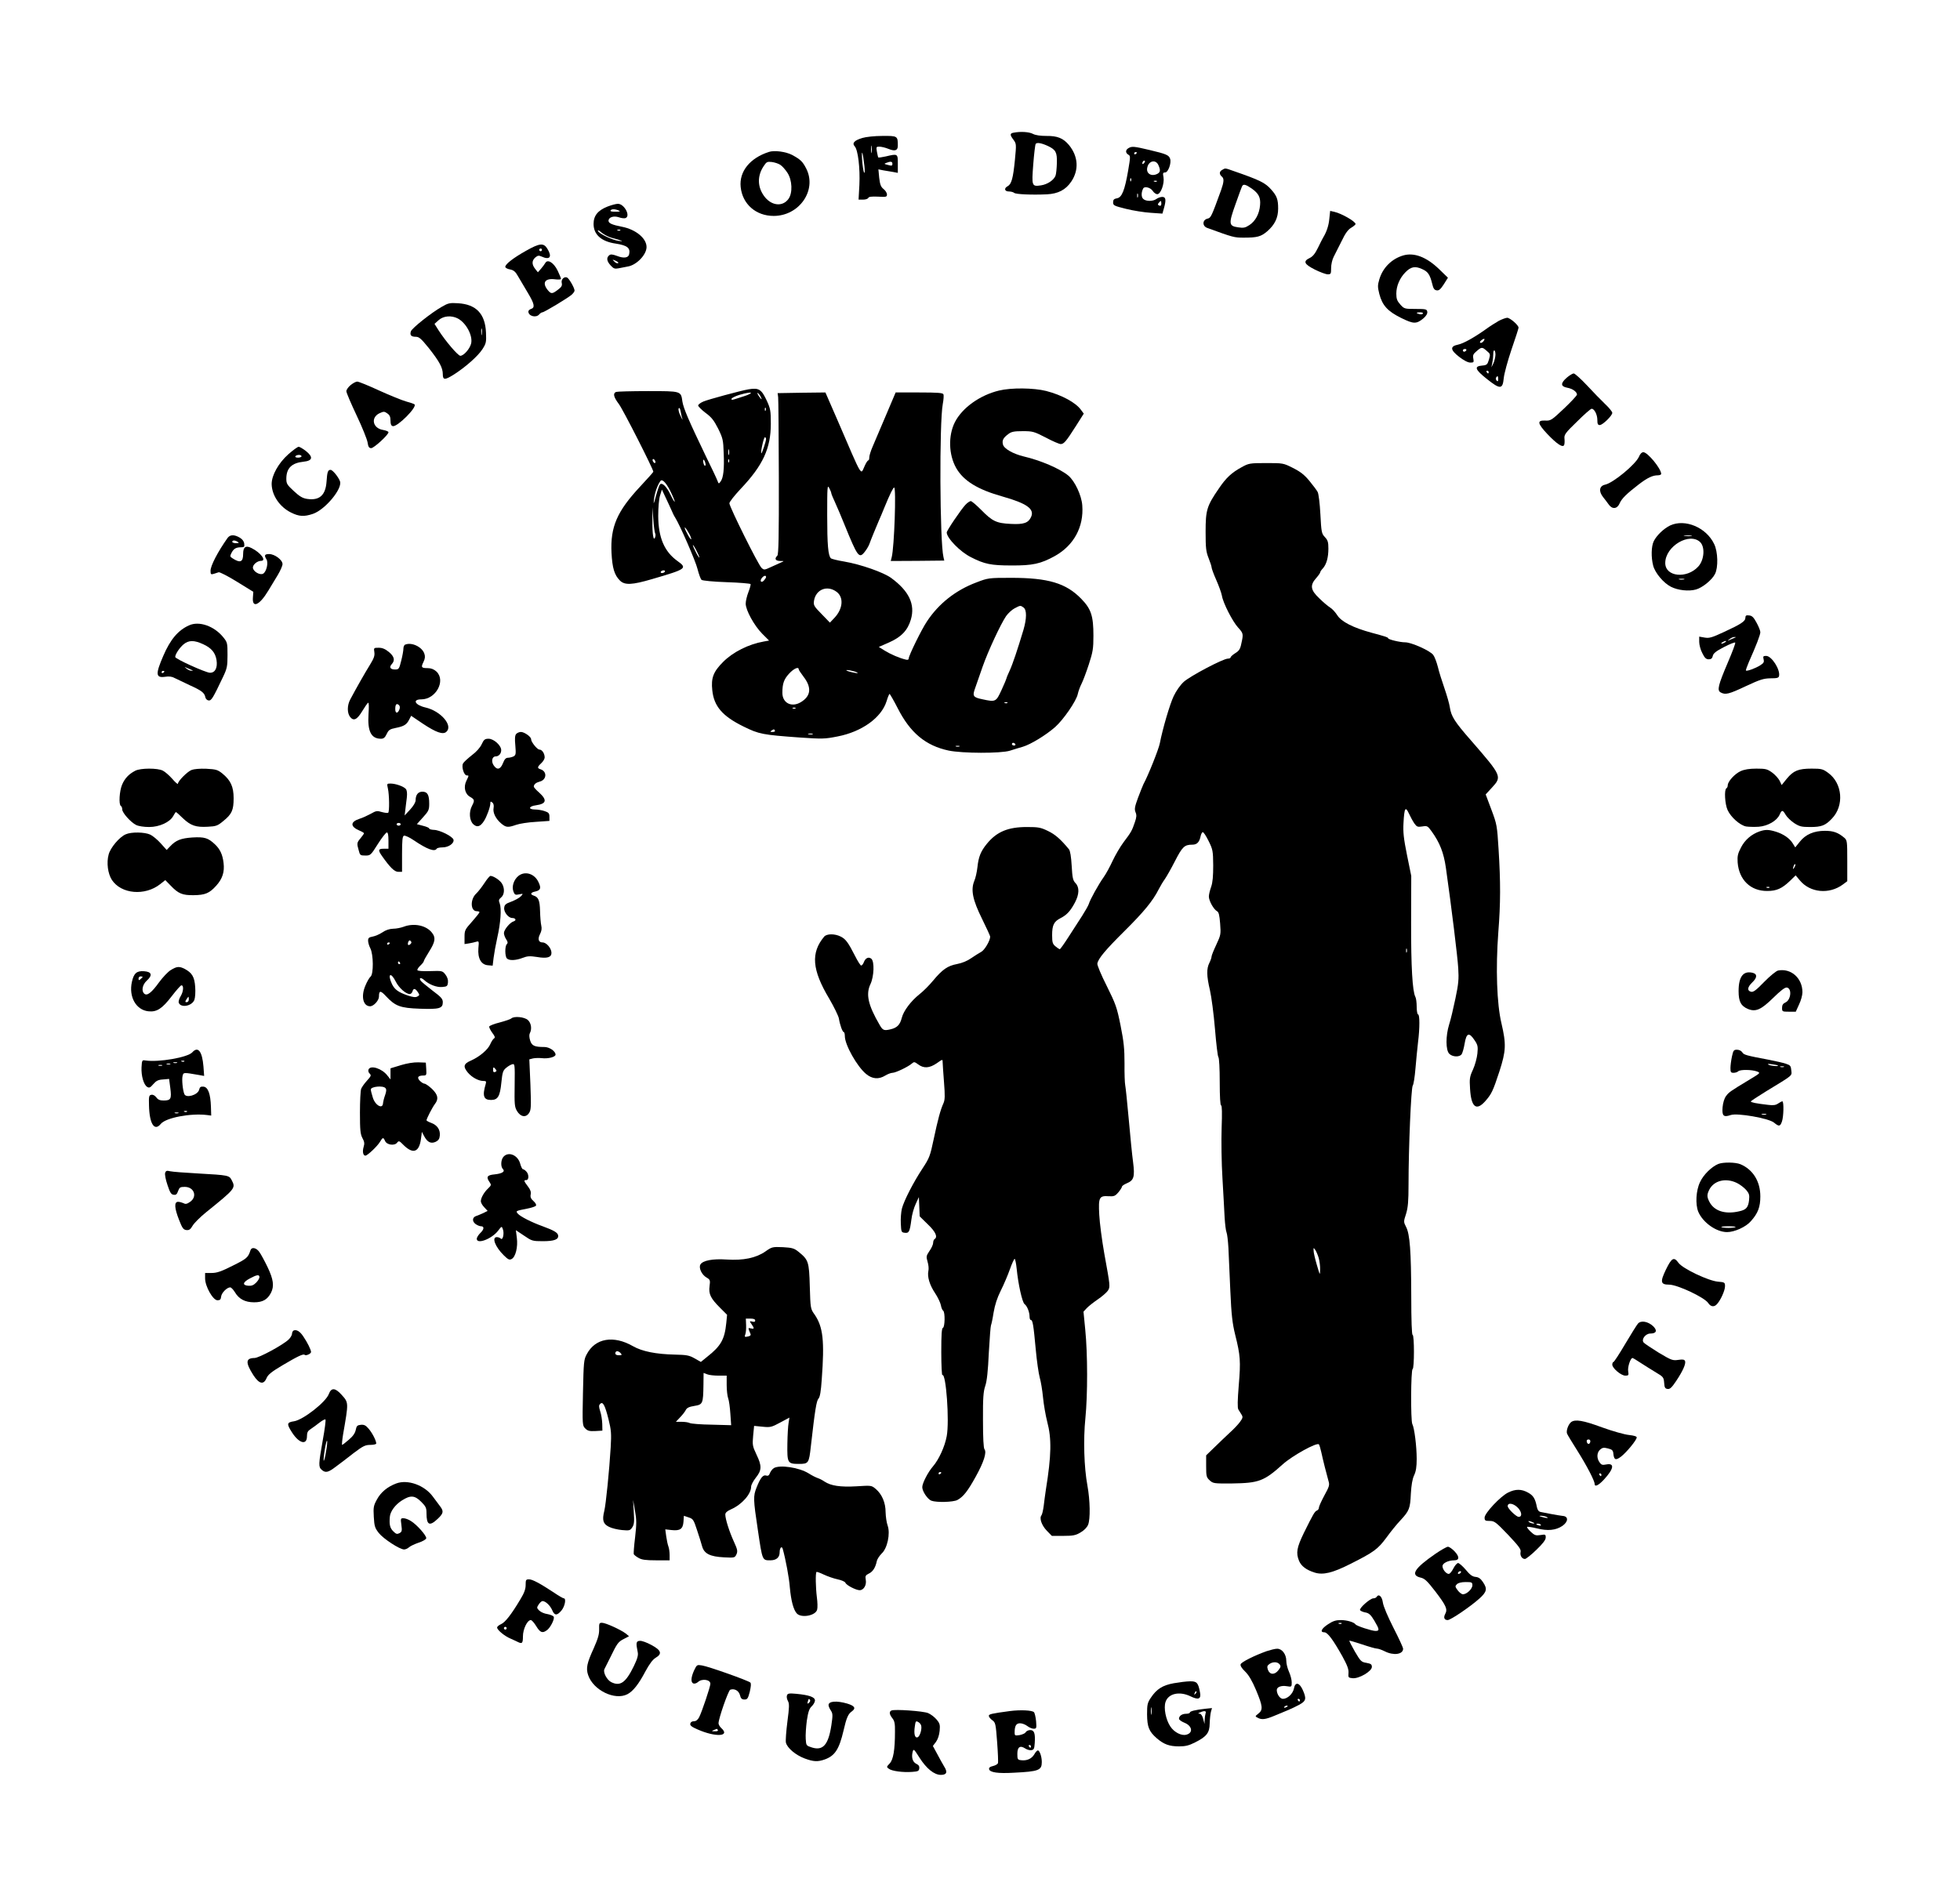 <?xml version="1.0" encoding="UTF-8" standalone="yes"?>
<svg version="1.0" xmlns="http://www.w3.org/2000/svg" width="1443" height="1399" viewBox="0 0 1443 1399" preserveAspectRatio="xMidYMid meet">
  <g transform="translate(0,1399) scale(0.1,-0.1)" fill="#000000" stroke="none">
    <path d="M7463 13013 c-29 -5 -29 -16 -1 -53 21 -29 21 -33 10 -148 -13 -133
-25 -178 -53 -193 -29 -15 -24 -39 9 -39 15 0 33 -5 38 -10 11 -11 130 -16
241 -11 83 4 139 33 180 94 58 86 51 186 -17 269 -42 50 -84 68 -166 67 -44 0
-80 5 -99 15 -28 15 -91 19 -142 9z m254 -99 c56 -27 66 -46 64 -123 -1 -39
-5 -81 -10 -95 -13 -33 -60 -64 -107 -71 -68 -10 -69 -5 -57 154 6 77 14 145
18 151 8 13 43 7 92 -16z"/>
    <path d="M6349 12974 c-60 -18 -78 -38 -56 -62 24 -27 40 -161 34 -284 l-6
-108 34 0 c18 0 35 6 38 13 2 8 23 11 70 9 62 -4 67 -2 67 16 0 11 -11 29 -25
40 -20 16 -26 32 -32 82 l-6 63 34 -7 c19 -3 51 -9 72 -12 l37 -7 0 67 c0 75
0 75 -89 54 -28 -6 -53 -10 -55 -7 -2 2 -6 21 -10 42 -6 35 -5 37 18 37 14 0
44 -7 66 -16 49 -20 70 -13 70 23 0 72 -2 73 -114 72 -57 0 -121 -7 -147 -15z
m68 -106 c-2 -13 -4 -3 -4 22 0 25 2 35 4 23 2 -13 2 -33 0 -45z m-53 -100 c4
-38 3 -57 -3 -48 -4 8 -11 51 -14 95 -6 88 6 54 17 -47z m206 17 c0 -17 -4
-18 -39 -8 -23 6 -23 7 -5 14 30 12 44 10 44 -6z"/>
    <path d="M8308 12899 c-23 -13 -23 -35 -1 -48 16 -9 16 -15 -1 -115 -25 -146
-46 -200 -82 -206 -23 -4 -29 -11 -29 -30 0 -23 7 -26 95 -48 52 -13 134 -26
182 -29 l86 -6 11 39 c18 63 14 84 -12 84 -13 0 -32 -7 -43 -15 -25 -19 -79
-19 -98 1 -15 14 -14 50 1 77 10 17 53 6 69 -18 9 -14 24 -25 34 -25 26 0 54
78 46 125 -6 30 -4 35 12 35 22 0 47 68 37 100 -9 28 -28 36 -150 65 -118 28
-132 29 -157 14z m62 -33 c0 -3 -4 -8 -10 -11 -5 -3 -10 -1 -10 4 0 6 5 11 10
11 6 0 10 -2 10 -4z m52 -78 c-7 -7 -12 -8 -12 -2 0 14 12 26 19 19 2 -3 -1
-11 -7 -17z m106 -13 c17 -37 15 -53 -7 -65 -45 -23 -86 3 -74 48 11 49 62 59
81 17z m-201 -117 c-3 -8 -6 -5 -6 6 -1 11 2 17 5 13 3 -3 4 -12 1 -19z m190
-4 c-3 -3 -12 -4 -19 -1 -8 3 -5 6 6 6 11 1 17 -2 13 -5z m-140 -116 c-3 -7
-5 -2 -5 12 0 14 2 19 5 13 2 -7 2 -19 0 -25z m173 -48 c0 -13 -5 -18 -15 -14
-12 5 -13 10 -4 20 15 19 19 18 19 -6z"/>
    <path d="M5660 12871 c-139 -45 -219 -144 -207 -258 13 -126 112 -213 243
-213 189 0 320 190 240 348 -27 53 -42 67 -104 101 -46 24 -131 36 -172 22z
m85 -95 c14 -9 37 -35 52 -58 36 -54 40 -151 7 -194 -42 -57 -121 -50 -173 15
-55 69 -58 154 -9 227 21 32 26 35 61 31 21 -3 49 -12 62 -21z"/>
    <path d="M8998 12739 c-22 -12 -23 -32 -2 -50 17 -14 15 -39 -6 -99 -72 -198
-75 -204 -100 -210 -38 -9 -40 -54 -3 -68 192 -70 199 -72 269 -72 100 0 127
7 174 47 55 48 80 99 80 167 0 67 -9 93 -51 140 -44 50 -82 69 -278 137 -62
22 -60 22 -83 8z m217 -137 c51 -36 67 -66 62 -122 -5 -64 -34 -118 -78 -147
-32 -21 -44 -23 -84 -17 -69 10 -71 25 -18 173 24 68 46 128 49 132 9 15 27
10 69 -19z"/>
    <path d="M4473 12469 c-71 -28 -103 -67 -103 -128 0 -79 58 -130 164 -145 84
-13 108 -32 98 -78 -5 -27 -40 -32 -88 -13 -36 13 -48 14 -59 5 -22 -18 -18
-44 11 -75 21 -23 30 -26 57 -21 18 4 48 9 67 13 66 10 140 87 140 144 0 64
-79 129 -180 149 -73 14 -100 26 -100 44 0 26 37 39 76 26 19 -7 41 -9 49 -6
40 15 -10 107 -57 105 -13 0 -46 -9 -75 -20z m82 -29 c15 -7 10 -9 -23 -9 -26
-1 -41 3 -37 9 7 12 32 12 60 0z m-52 -201 c79 -21 96 -29 52 -23 -49 7 -147
54 -153 74 -3 8 9 3 27 -13 17 -14 51 -32 74 -38z m64 55 c-3 -3 -12 -4 -19
-1 -8 3 -5 6 6 6 11 1 17 -2 13 -5z m-17 -242 c-7 -3 -19 3 -28 13 -16 15 -15
16 12 4 15 -7 23 -15 16 -17z"/>
    <path d="M9787 12381 c-4 -50 -20 -99 -46 -141 -5 -8 -22 -42 -38 -75 -21 -43
-38 -64 -61 -75 -50 -24 -41 -45 38 -85 38 -19 81 -35 95 -35 23 0 25 3 25 46
0 26 8 62 19 83 10 20 36 72 58 115 27 57 47 85 71 99 17 10 32 23 32 27 0 19
-103 78 -156 90 l-31 7 -6 -56z"/>
    <path d="M3874 12144 c-93 -52 -154 -99 -154 -119 0 -7 16 -16 35 -19 28 -6
40 -16 61 -54 15 -26 47 -80 71 -120 48 -80 53 -107 23 -117 -11 -3 -20 -12
-20 -19 0 -34 57 -49 80 -21 7 8 17 15 23 15 13 0 184 103 215 129 12 11 22
24 22 31 0 20 -41 91 -56 97 -22 8 -45 -16 -38 -42 4 -18 -2 -29 -29 -49 -42
-32 -50 -32 -76 0 -42 54 -17 87 57 77 24 -3 42 -2 42 4 0 5 -11 32 -24 59
-28 59 -74 88 -91 58 -5 -9 -20 -29 -32 -43 l-23 -26 -20 25 c-26 33 -25 61 1
84 18 15 26 16 46 7 61 -28 80 -3 43 57 -27 45 -57 42 -156 -14z m116 6 c0 -5
-4 -10 -10 -10 -5 0 -10 5 -10 10 0 6 5 10 10 10 6 0 10 -4 10 -10z"/>
    <path d="M10331 12109 c-85 -25 -151 -91 -176 -176 -13 -44 -13 -56 0 -108 22
-84 61 -127 160 -176 93 -46 113 -46 165 -3 20 18 30 34 28 48 -3 19 -9 21
-86 21 -82 0 -84 1 -113 33 -23 26 -29 41 -29 80 0 57 26 116 68 158 39 40 71
46 121 23 44 -19 58 -40 75 -108 8 -35 16 -47 33 -49 17 -3 29 8 53 45 l30 48
-66 64 c-93 89 -183 123 -263 100z m145 -428 c-3 -5 -15 -7 -26 -4 -28 7 -25
13 6 13 14 0 23 -4 20 -9z"/>
    <path d="M3253 11731 c-75 -42 -221 -158 -228 -181 -9 -28 2 -40 36 -40 24 0
39 -13 95 -82 79 -100 104 -146 104 -193 0 -45 15 -45 83 -2 86 55 177 136
209 186 27 42 29 52 26 122 -6 138 -72 208 -206 216 -60 4 -73 1 -119 -26z
m117 -86 c61 -32 111 -124 99 -183 -8 -38 -54 -92 -80 -92 -17 0 -110 109
-161 189 l-29 46 31 28 c35 31 93 36 140 12z m177 -117 c-2 -13 -4 -5 -4 17
-1 22 1 32 4 23 2 -10 2 -28 0 -40z"/>
    <path d="M11034 11627 c-22 -13 -63 -38 -90 -58 -88 -63 -170 -109 -210 -117
-60 -12 -57 -39 9 -90 34 -26 64 -42 82 -42 25 0 27 2 22 29 -5 25 -1 34 24
55 37 32 41 32 75 2 27 -22 27 -25 16 -64 -11 -37 -16 -41 -50 -44 -61 -5 -53
-29 34 -98 99 -79 117 -78 125 5 3 33 29 128 57 211 29 83 52 156 52 161 0 19
-63 73 -84 73 -12 -1 -39 -11 -62 -23z m-114 -152 c-7 -8 -17 -12 -22 -9 -5 3
-1 12 9 19 22 17 30 11 13 -10z m-125 -65 c-3 -5 -10 -10 -16 -10 -5 0 -9 5
-9 10 0 6 7 10 16 10 8 0 12 -4 9 -10z m215 -32 c-1 -18 -7 -46 -15 -63 l-15
-30 7 35 c4 19 7 47 7 63 -1 15 3 27 7 27 5 0 9 -15 9 -32z m-50 -128 c0 -5
-2 -10 -4 -10 -3 0 -8 5 -11 10 -3 6 -1 10 4 10 6 0 11 -4 11 -10z m70 -52 c0
-16 -3 -19 -11 -11 -6 6 -8 16 -5 22 11 17 16 13 16 -11z"/>
    <path d="M11535 11209 c-47 -41 -46 -65 3 -74 39 -7 72 -30 72 -51 0 -6 -43
-53 -95 -102 -91 -86 -98 -91 -138 -89 -62 3 -59 -20 14 -98 71 -75 116 -105
125 -81 3 8 4 29 2 46 -3 29 6 42 93 126 52 52 100 94 107 94 20 0 42 -43 42
-82 0 -30 4 -38 18 -38 21 0 92 69 92 90 0 8 -24 38 -53 65 -29 28 -89 89
-134 138 -45 48 -89 87 -97 87 -8 0 -31 -14 -51 -31z"/>
    <path d="M2581 11154 c-17 -14 -31 -34 -31 -45 0 -11 34 -90 75 -177 41 -86
77 -176 81 -199 5 -34 11 -43 27 -43 20 0 127 98 127 117 0 6 -18 13 -40 17
-76 12 -93 91 -26 123 31 14 36 14 57 -1 18 -12 24 -26 24 -54 0 -27 5 -37 17
-40 34 -7 180 140 160 160 -4 4 -33 14 -63 22 -29 8 -118 44 -197 80 -78 36
-151 66 -162 66 -10 0 -32 -12 -49 -26z"/>
    <path d="M5510 11123 c-57 -10 -298 -75 -332 -90 -21 -9 -38 -22 -38 -29 0 -7
24 -31 54 -54 44 -32 62 -55 93 -116 35 -71 38 -85 41 -181 5 -116 -2 -182
-23 -209 -13 -18 -14 -18 -23 6 -5 14 -43 95 -85 180 -129 268 -165 354 -173
403 -11 78 -6 77 -254 77 -120 0 -225 -3 -234 -6 -25 -10 -19 -37 20 -89 29
-37 254 -480 254 -499 0 -3 -44 -52 -98 -110 -169 -181 -219 -296 -210 -486 6
-113 21 -164 62 -205 35 -35 89 -33 238 11 253 74 261 79 184 134 -95 69 -139
171 -140 330 0 62 5 123 13 150 l14 45 28 -60 c16 -33 35 -75 44 -95 8 -19 19
-42 25 -50 36 -57 151 -321 165 -379 10 -39 23 -75 30 -81 7 -6 89 -14 184
-17 95 -3 174 -10 177 -14 2 -4 -5 -31 -16 -59 -11 -28 -20 -66 -20 -85 0 -48
62 -161 121 -221 l51 -51 -39 -7 c-112 -20 -226 -77 -299 -150 -72 -72 -90
-118 -80 -209 12 -118 75 -191 230 -267 114 -56 138 -61 416 -81 164 -11 181
-11 277 8 179 35 322 138 360 259 9 30 19 54 22 54 3 0 31 -48 61 -107 92
-180 205 -274 374 -310 101 -21 383 -22 451 -1 28 9 70 22 95 29 58 17 171 86
238 145 61 54 157 193 167 244 4 19 16 52 27 74 11 21 35 85 54 143 30 93 34
116 34 212 0 146 -17 197 -90 272 -112 115 -243 154 -515 154 -168 0 -171 -1
-257 -34 -152 -57 -277 -156 -363 -286 -39 -57 -135 -253 -135 -274 0 -9 -8
-12 -22 -8 -46 11 -109 38 -153 65 l-45 28 75 33 c91 40 138 90 161 169 33
112 -14 210 -145 306 -56 41 -223 100 -346 121 -49 8 -93 19 -98 24 -20 20
-27 99 -27 316 0 210 1 228 15 201 8 -15 15 -32 15 -37 0 -5 13 -37 29 -71 16
-35 47 -108 69 -163 96 -236 107 -251 148 -199 13 16 29 42 35 59 12 34 44
111 69 170 10 22 28 65 40 95 42 102 65 149 73 150 16 0 1 -440 -18 -513 l-7
-28 197 1 197 2 -6 26 c-27 112 -31 989 -5 1127 6 31 8 63 5 71 -4 11 -39 14
-179 14 l-173 0 -73 -172 c-41 -95 -84 -198 -97 -228 -13 -30 -24 -65 -24 -77
0 -13 -3 -23 -7 -23 -5 0 -17 -18 -27 -41 -32 -67 -10 -104 -201 339 l-88 202
-176 -2 -176 -3 4 -30 c2 -16 4 -283 5 -592 1 -437 -2 -565 -11 -575 -23 -22
-15 -38 20 -39 32 0 32 0 7 -11 -14 -6 -47 -22 -75 -34 -47 -22 -50 -22 -68
-6 -24 21 -237 450 -237 476 0 10 37 57 82 105 165 174 223 299 223 481 0 95
-3 111 -29 168 -40 86 -59 98 -136 85z m16 -30 c-4 -4 -26 -14 -49 -21 -23 -7
-54 -17 -69 -22 -19 -6 -25 -5 -22 4 2 6 28 19 57 28 57 17 95 22 83 11z m74
-24 c15 -28 5 -23 -15 7 -9 15 -12 23 -6 20 6 -4 16 -16 21 -27z m-576 -164
c3 -11 -3 -1 -14 23 -12 23 -18 48 -13 55 5 7 10 -1 14 -23 3 -19 9 -44 13
-55z m613 63 c-3 -8 -6 -5 -6 6 -1 11 2 17 5 13 3 -3 4 -12 1 -19z m3 -211 c0
-16 -31 -109 -35 -105 -7 7 18 118 26 118 5 0 9 -6 9 -13z m-273 -114 c-3 -10
-5 -2 -5 17 0 19 2 27 5 18 2 -10 2 -26 0 -35z m-543 -48 c3 -8 1 -15 -3 -15
-5 0 -11 7 -15 15 -3 8 -1 15 3 15 5 0 11 -7 15 -15z m369 -15 c3 -11 2 -20
-3 -20 -4 0 -10 11 -12 25 -6 29 7 25 15 -5z m174 8 c-3 -8 -6 -5 -6 6 -1 11
2 17 5 13 3 -3 4 -12 1 -19z m-421 -237 c34 -73 25 -75 -10 -3 -28 59 -61 91
-77 75 -5 -5 -18 -42 -29 -83 -18 -67 -20 -69 -15 -25 6 49 27 106 48 134 15
17 49 -23 83 -98z m-123 -288 c4 -6 4 -19 0 -30 -12 -32 -21 22 -20 127 l0 95
7 -91 c3 -49 10 -95 13 -101z m266 -43 c0 -16 -48 68 -48 85 0 6 11 -8 24 -30
14 -22 25 -47 24 -55z m60 -135 c0 -5 -11 10 -24 35 -13 25 -24 50 -24 55 0 6
11 -10 24 -35 13 -25 24 -49 24 -55z m-254 -105 c-3 -5 -13 -10 -21 -10 -8 0
-12 5 -9 10 3 6 13 10 21 10 8 0 12 -4 9 -10z m745 -39 c0 -5 -8 -17 -17 -27
-20 -20 -32 -1 -13 21 14 17 30 20 30 6z m519 -109 c54 -40 47 -124 -14 -190
l-35 -37 -61 63 c-57 58 -61 65 -56 99 14 83 97 116 166 65z m1377 -116 c24
-18 23 -81 -1 -164 -43 -143 -79 -251 -101 -299 -13 -28 -24 -54 -24 -58 0 -3
-16 -42 -36 -85 -41 -89 -43 -91 -143 -69 -68 14 -73 24 -51 84 10 28 34 97
54 155 41 117 133 314 173 373 15 21 43 47 62 57 44 23 43 23 67 6z m-1656
-454 c0 -5 16 -29 35 -54 62 -80 56 -143 -18 -188 -68 -42 -137 -8 -137 68 0
68 11 100 50 142 33 36 70 53 70 32z m430 -24 c10 -6 3 -7 -20 -2 -54 10 -83
25 -35 18 22 -4 47 -11 55 -16z m1107 -224 c-3 -3 -12 -4 -19 -1 -8 3 -5 6 6
6 11 1 17 -2 13 -5z m-1560 -40 c-3 -3 -12 -4 -19 -1 -8 3 -5 6 6 6 11 1 17
-2 13 -5z m-152 -164 c3 -6 -4 -10 -17 -10 -18 0 -20 2 -8 10 19 12 18 12 25
0z m278 -27 c-7 -2 -21 -2 -30 0 -10 3 -4 5 12 5 17 0 24 -2 18 -5z m1492 -73
c3 -5 -1 -10 -9 -10 -9 0 -16 5 -16 10 0 6 4 10 9 10 6 0 13 -4 16 -10z m-412
-17 c-7 -2 -19 -2 -25 0 -7 3 -2 5 12 5 14 0 19 -2 13 -5z"/>
    <path d="M7355 11114 c-141 -34 -271 -127 -325 -233 -50 -99 -46 -240 10 -338
54 -94 158 -158 340 -209 180 -51 238 -92 211 -151 -20 -44 -54 -56 -149 -51
-106 5 -136 19 -219 104 -35 35 -69 64 -76 64 -7 0 -25 -12 -39 -27 -33 -35
-138 -190 -138 -204 0 -41 100 -144 180 -183 98 -50 147 -60 295 -60 158 -1
217 12 322 70 139 78 213 214 201 372 -5 74 -55 180 -103 220 -62 51 -204 112
-329 141 -78 19 -145 57 -152 88 -8 30 2 49 40 77 22 17 42 21 106 21 74 0 83
-3 169 -47 50 -27 100 -48 110 -48 24 0 41 21 111 131 l59 93 -20 27 c-38 54
-141 110 -257 140 -91 23 -257 25 -347 3z"/>
    <path d="M2123 10645 c-73 -65 -123 -155 -123 -219 1 -83 59 -169 142 -210 60
-30 96 -32 162 -10 90 31 219 186 199 240 -11 31 -54 84 -69 84 -20 0 -25 -14
-30 -87 -7 -100 -52 -140 -142 -127 -34 5 -56 18 -99 58 -51 47 -55 55 -55 93
1 76 40 114 126 123 68 7 74 34 18 79 -22 17 -46 31 -53 31 -8 0 -42 -25 -76
-55z m97 -15 c0 -5 -12 -10 -26 -10 -14 0 -23 4 -19 10 3 6 15 10 26 10 10 0
19 -4 19 -10z"/>
    <path d="M12067 10628 c-24 -57 -191 -195 -250 -207 -42 -9 -49 -48 -15 -91
13 -16 31 -40 41 -54 26 -38 63 -35 81 7 15 35 50 70 141 140 64 49 102 67
141 67 13 0 24 5 24 10 0 39 -100 160 -131 160 -12 0 -24 -12 -32 -32z"/>
    <path d="M9142 10550 c-74 -40 -116 -79 -169 -158 -88 -128 -97 -158 -97 -317
0 -121 3 -147 22 -195 12 -30 22 -61 22 -68 0 -8 15 -49 34 -92 19 -43 38 -95
42 -117 9 -54 78 -189 119 -234 39 -43 40 -47 24 -118 -8 -41 -17 -54 -45 -71
-19 -12 -34 -26 -34 -31 0 -5 -9 -9 -20 -9 -35 0 -279 -129 -325 -171 -26 -24
-56 -67 -74 -105 -29 -61 -82 -243 -102 -347 -8 -43 -88 -243 -120 -300 -5
-10 -23 -55 -40 -100 -25 -68 -28 -85 -19 -108 9 -21 8 -37 -5 -74 -21 -62
-27 -73 -83 -147 -26 -35 -62 -97 -81 -138 -19 -41 -48 -95 -66 -120 -37 -52
-100 -165 -109 -197 -4 -12 -26 -51 -49 -87 -23 -36 -68 -106 -100 -155 -32
-50 -61 -91 -65 -91 -4 1 -18 10 -31 21 -21 17 -25 29 -25 82 0 75 13 101 62
126 47 24 73 53 106 115 32 61 34 112 4 143 -19 20 -23 39 -28 127 -4 69 -11
110 -20 122 -61 74 -102 110 -155 135 -53 26 -71 29 -155 29 -139 0 -222 -35
-294 -123 -45 -55 -62 -96 -70 -174 -4 -35 -14 -80 -23 -100 -27 -66 -12 -140
57 -279 33 -67 60 -126 60 -131 0 -30 -42 -101 -67 -113 -15 -8 -48 -29 -73
-46 -28 -20 -67 -36 -104 -43 -69 -13 -107 -39 -177 -123 -27 -33 -72 -78 -99
-99 -64 -51 -118 -123 -131 -175 -13 -51 -35 -73 -84 -84 -47 -11 -56 -7 -79
33 -85 146 -103 226 -67 301 26 56 30 166 6 186 -20 16 -43 6 -55 -25 -5 -14
-14 -25 -20 -25 -5 0 -26 33 -46 73 -49 96 -68 123 -106 141 -42 21 -101 21
-120 -1 -100 -119 -90 -245 37 -457 35 -60 67 -126 71 -145 8 -50 27 -101 36
-101 4 0 8 -13 8 -30 0 -64 90 -224 157 -279 45 -37 92 -41 141 -11 18 11 42
20 53 20 22 0 115 44 142 68 16 14 20 14 47 -6 41 -31 83 -28 136 8 44 31 44
31 44 8 0 -13 5 -79 10 -147 8 -100 7 -130 -4 -155 -22 -48 -41 -119 -72 -265
-26 -124 -32 -139 -82 -215 -68 -103 -137 -238 -152 -296 -6 -25 -10 -74 -8
-110 3 -62 4 -65 29 -68 31 -4 37 7 49 98 4 36 19 88 32 115 l23 50 3 -71 3
-71 59 -58 c58 -55 76 -94 50 -110 -5 -3 -10 -16 -10 -28 0 -11 -12 -38 -27
-59 -24 -36 -25 -41 -14 -79 7 -22 10 -53 6 -68 -9 -43 9 -103 49 -163 20 -30
39 -70 43 -89 3 -19 11 -37 17 -41 15 -10 13 -121 -2 -126 -9 -3 -12 -50 -12
-178 0 -97 4 -173 8 -170 27 17 53 -339 32 -450 -14 -77 -58 -172 -101 -222
-36 -41 -79 -124 -79 -153 0 -31 39 -89 67 -100 38 -14 160 -11 191 5 43 23
76 64 135 171 60 108 83 180 65 203 -7 8 -11 83 -11 215 -1 165 3 211 17 252
12 35 20 109 26 244 6 106 13 197 16 202 3 6 12 47 19 93 10 58 26 108 53 162
22 44 52 114 67 157 15 42 31 77 35 77 4 0 11 -33 15 -72 11 -114 41 -248 58
-261 19 -14 37 -59 37 -93 0 -13 4 -24 9 -24 14 0 20 -37 36 -212 8 -90 22
-185 30 -213 8 -27 19 -93 24 -145 5 -52 19 -133 31 -180 33 -123 31 -246 -10
-500 -5 -36 -13 -90 -16 -120 -4 -30 -11 -61 -16 -68 -18 -21 1 -75 39 -114
l37 -38 85 0 c71 0 91 4 126 25 26 15 48 37 56 57 17 42 15 178 -5 288 -25
135 -31 340 -15 497 17 170 17 473 -1 651 l-13 133 24 26 c13 14 50 43 82 65
31 21 64 50 73 63 19 29 18 33 -26 275 -17 96 -34 225 -37 285 -7 129 0 141
71 136 38 -2 47 2 70 29 14 17 26 36 26 41 0 6 16 17 35 25 53 22 61 47 47
157 -7 50 -21 193 -32 317 -11 124 -23 236 -26 250 -3 14 -6 85 -5 158 0 110
-5 159 -29 280 -27 135 -36 159 -102 292 -40 79 -71 153 -69 164 6 37 59 100
201 241 141 140 207 220 250 305 13 25 33 59 45 75 12 17 46 76 75 133 55 107
70 122 129 122 33 0 51 18 60 61 3 16 11 31 16 31 6 1 25 -28 43 -65 31 -62
33 -73 34 -179 0 -81 -4 -126 -15 -158 -9 -25 -17 -57 -17 -72 0 -31 35 -94
60 -108 13 -7 18 -28 23 -91 6 -79 5 -84 -28 -155 -19 -40 -35 -80 -35 -87 0
-8 -7 -29 -16 -47 -22 -43 -21 -96 4 -202 11 -48 28 -176 37 -285 9 -109 20
-202 25 -207 6 -6 10 -87 10 -183 0 -110 4 -173 10 -173 7 0 8 -57 4 -167 -3
-93 -1 -258 6 -368 6 -110 14 -240 16 -290 3 -49 9 -99 14 -110 5 -11 11 -63
14 -115 2 -52 9 -194 14 -315 8 -180 15 -239 36 -325 38 -151 41 -194 26 -372
-9 -110 -10 -165 -3 -177 5 -9 16 -26 23 -37 12 -19 10 -26 -11 -55 -13 -18
-46 -53 -74 -78 -27 -25 -77 -73 -112 -107 l-63 -61 0 -80 c0 -73 2 -82 26
-104 25 -23 31 -24 164 -23 198 3 235 16 374 141 71 64 251 163 266 147 4 -5
12 -31 18 -59 12 -56 39 -163 53 -212 9 -28 5 -41 -31 -106 -22 -41 -40 -81
-40 -89 0 -9 -6 -18 -14 -21 -17 -7 -27 -25 -96 -164 -53 -109 -60 -149 -36
-207 16 -39 54 -67 114 -86 63 -20 133 -3 267 65 169 85 199 107 262 192 31
43 78 101 104 128 65 70 71 87 76 195 4 65 11 108 24 136 14 29 19 63 19 121
0 93 -17 228 -32 256 -13 24 -11 401 2 405 13 5 13 252 0 252 -6 0 -10 103
-10 288 -1 329 -10 453 -38 507 -19 37 -19 39 0 97 14 47 18 92 18 216 0 271
19 714 31 728 6 7 15 64 20 126 5 62 14 149 19 194 13 103 13 204 0 204 -5 0
-10 25 -10 56 0 30 -4 64 -10 74 -21 40 -32 221 -31 547 l1 343 -31 152 c-25
124 -30 170 -26 239 6 110 14 124 40 68 11 -24 29 -57 40 -73 18 -25 24 -27
58 -22 37 6 40 4 69 -36 60 -83 89 -157 105 -268 42 -296 86 -655 91 -740 5
-80 2 -115 -21 -224 -15 -72 -35 -157 -46 -190 -26 -84 -26 -189 1 -216 23
-23 72 -26 90 -5 6 7 17 43 23 80 13 79 33 86 73 25 24 -35 26 -47 21 -98 -3
-31 -17 -84 -32 -117 -25 -54 -27 -68 -22 -143 8 -134 45 -165 110 -93 47 53
58 74 106 221 49 152 51 200 15 355 -34 142 -43 404 -23 670 17 215 17 369 2
610 -11 175 -12 184 -53 293 l-42 112 46 50 c75 81 73 86 -152 345 -123 140
-148 180 -158 247 -3 23 -21 86 -39 138 -18 52 -41 124 -49 159 -9 35 -24 75
-34 88 -22 31 -161 93 -207 93 -39 0 -125 21 -125 30 0 7 -27 15 -120 40 -137
37 -224 81 -255 130 -14 22 -37 47 -52 56 -16 10 -52 40 -80 68 -65 61 -70 96
-23 149 17 19 30 38 30 43 0 4 8 17 19 28 27 30 41 81 41 146 0 47 -4 62 -26
85 -24 26 -26 36 -33 169 -4 77 -13 151 -20 163 -6 12 -34 49 -61 82 -37 45
-67 68 -121 95 -71 36 -73 36 -198 36 -120 0 -128 -2 -179 -30z m1215 -3572
c-3 -7 -5 -2 -5 12 0 14 2 19 5 13 2 -7 2 -19 0 -25z m-648 -2253 c6 -22 11
-60 10 -85 -1 -44 -1 -43 -24 35 -13 44 -24 91 -24 105 -1 24 -1 24 13 5 7
-11 19 -38 25 -60z m-2779 -1579 c0 -3 -4 -8 -10 -11 -5 -3 -10 -1 -10 4 0 6
5 11 10 11 6 0 10 -2 10 -4z"/>
    <path d="M12297 10121 c-48 -23 -101 -74 -122 -117 -18 -38 -20 -117 -4 -179
14 -54 76 -128 131 -156 51 -26 131 -35 184 -20 47 13 118 70 140 114 25 47
22 165 -6 221 -58 122 -214 187 -323 137z m156 -78 c-13 -2 -35 -2 -50 0 -16
2 -5 4 22 4 28 0 40 -2 28 -4z m65 -46 c36 -37 29 -131 -15 -179 -84 -92 -243
-76 -243 26 0 124 180 230 258 153z m-120 -274 c-10 -2 -26 -2 -35 0 -10 3 -2
5 17 5 19 0 27 -2 18 -5z"/>
    <path d="M1675 10028 c-72 -102 -125 -204 -125 -241 0 -26 3 -29 23 -23 12 4
29 9 37 12 8 2 69 -29 135 -70 l120 -74 -3 -41 c-7 -83 48 -59 113 49 18 30
49 82 69 114 20 33 36 70 36 82 0 31 -58 74 -98 74 -34 0 -39 -9 -20 -39 15
-25 0 -90 -24 -105 -23 -14 -72 14 -76 42 -3 22 31 52 60 52 42 0 -2 60 -70
94 -43 22 -62 8 -62 -43 0 -60 -21 -69 -77 -33 -21 13 -21 16 -8 42 16 30 33
40 71 40 22 0 25 4 22 27 -2 17 -14 33 -33 44 -41 24 -71 23 -90 -3z m75 -28
c12 -8 9 -10 -12 -10 -16 0 -28 5 -28 10 0 13 20 13 40 0z"/>
    <path d="M12850 9441 c0 -26 -32 -47 -158 -105 -88 -41 -108 -47 -142 -41
l-40 7 0 -39 c0 -21 10 -59 23 -83 17 -35 28 -45 47 -45 18 0 26 7 30 25 4 19
24 35 82 65 42 22 80 37 83 33 4 -3 -21 -69 -54 -146 -72 -169 -81 -206 -53
-221 35 -19 60 -13 185 46 105 49 130 57 182 58 50 0 60 3 63 18 9 47 -55 147
-95 147 -22 0 -24 -3 -19 -25 5 -21 1 -28 -26 -45 -37 -23 -97 -44 -104 -38
-2 3 8 31 22 64 53 119 84 199 84 219 0 11 -13 43 -28 70 -21 39 -33 51 -54
53 -22 3 -28 -1 -28 -17z m-80 -148 c-8 -3 -24 -10 -35 -15 -20 -9 -20 -9 -1
6 11 9 27 16 35 15 14 0 14 -1 1 -6z m-70 -33 c-8 -5 -19 -10 -25 -10 -5 0 -3
5 5 10 8 5 20 10 25 10 6 0 3 -5 -5 -10z"/>
    <path d="M1392 9385 c-81 -36 -138 -104 -190 -225 -58 -134 -56 -163 12 -154
30 5 53 2 72 -9 16 -8 66 -32 111 -53 87 -39 109 -56 115 -89 2 -11 12 -21 23
-23 21 -3 32 15 107 173 30 63 33 79 33 162 0 87 -1 93 -31 130 -67 83 -178
122 -252 88z m104 -139 c61 -28 89 -62 98 -116 9 -58 -10 -95 -49 -94 -34 2
-255 102 -255 116 0 20 31 67 60 92 39 33 79 33 146 2z m-86 -189 c13 -5 13
-6 -1 -6 -8 -1 -24 6 -35 15 -19 15 -19 15 1 6 11 -5 27 -12 35 -15z m-200
-11 c0 -3 -4 -8 -10 -11 -5 -3 -10 -1 -10 4 0 6 5 11 10 11 6 0 10 -2 10 -4z"/>
    <path d="M2983 9243 c-7 -2 -13 -16 -13 -29 0 -14 -7 -54 -16 -89 -15 -61 -18
-65 -45 -65 -35 0 -46 16 -25 39 26 28 19 57 -21 90 -27 22 -48 31 -75 31 -36
0 -37 -1 -32 -32 4 -26 -3 -46 -32 -93 -35 -56 -102 -174 -145 -255 -24 -44
-24 -101 -1 -130 26 -32 51 -20 90 45 18 30 37 57 42 60 6 4 7 -27 3 -84 -8
-126 19 -181 92 -181 19 0 29 8 42 35 14 30 23 36 68 45 60 12 79 24 98 62
l14 27 89 -60 c94 -62 144 -80 169 -59 54 45 -39 154 -152 180 -78 18 -100 60
-31 60 107 0 182 138 111 205 -19 17 -39 25 -64 25 -47 0 -51 6 -31 46 12 25
13 41 6 61 -17 50 -94 86 -141 66z m-42 -476 c-12 -33 -31 -33 -31 1 0 35 9
45 26 31 8 -7 10 -18 5 -32z"/>
    <path d="M3800 8585 c-9 -11 -11 -35 -6 -85 5 -62 4 -70 -13 -80 -11 -5 -29
-10 -41 -10 -16 0 -26 -11 -37 -40 -19 -47 -44 -53 -69 -15 -19 28 -11 65 15
65 23 0 41 20 41 46 0 35 -55 84 -93 84 -27 0 -35 -6 -51 -41 -11 -24 -39 -56
-73 -81 -29 -23 -59 -50 -64 -60 -13 -24 7 -88 27 -88 17 0 17 0 -2 -39 -23
-46 -11 -98 27 -119 33 -19 35 -26 14 -66 -24 -45 -19 -108 9 -135 28 -26 52
-19 79 23 20 30 47 104 47 130 0 15 3 16 15 6 9 -7 12 -22 9 -39 -7 -35 15
-80 56 -115 36 -30 49 -31 110 -10 25 9 90 19 145 22 l100 7 0 30 c0 25 -5 32
-35 42 -19 7 -52 12 -73 12 -51 1 -44 24 9 31 77 11 84 38 24 93 -22 19 -40
39 -40 44 0 17 16 30 42 37 53 12 58 75 8 91 -26 8 -25 17 5 45 14 13 25 32
25 42 0 29 -19 58 -38 58 -17 0 -62 56 -62 77 0 18 -50 53 -75 53 -12 0 -28
-7 -35 -15z"/>
    <path d="M995 8314 c-46 -24 -76 -55 -96 -102 -20 -47 -26 -147 -9 -157 6 -3
10 -15 10 -26 0 -24 62 -94 102 -114 18 -9 58 -15 96 -15 76 0 154 36 178 82
8 15 17 28 19 28 3 0 26 -20 51 -45 58 -55 96 -68 184 -63 61 3 72 7 114 42
63 51 76 80 76 168 0 85 -22 132 -83 182 -35 28 -47 31 -118 35 -48 2 -91 -2
-109 -9 -32 -13 -100 -82 -100 -101 0 -7 -19 9 -41 35 -23 26 -54 53 -70 61
-38 20 -165 20 -204 -1z"/>
    <path d="M12814 8311 c-43 -20 -94 -76 -94 -104 0 -9 -4 -19 -10 -22 -17 -10
-11 -117 9 -160 24 -53 91 -112 136 -121 20 -3 61 -4 93 -2 67 5 134 44 154
89 16 37 23 36 45 -2 10 -17 38 -44 62 -60 39 -25 53 -29 118 -29 83 0 112 11
160 62 92 95 78 261 -28 337 -38 28 -49 31 -121 31 -98 0 -134 -15 -183 -74
l-38 -47 -15 32 c-9 17 -34 45 -55 60 -36 26 -48 29 -116 29 -52 0 -89 -6
-117 -19z"/>
    <path d="M2856 8183 c10 -46 12 -169 2 -178 -3 -3 -24 -1 -46 5 -36 11 -43 10
-83 -13 -24 -13 -61 -30 -81 -36 -71 -23 -71 -58 0 -88 17 -7 32 -16 32 -19 0
-3 -11 -19 -25 -36 -28 -33 -29 -38 -14 -90 9 -36 12 -38 49 -38 37 0 40 2 92
85 29 46 59 84 66 85 8 0 12 -18 12 -60 l0 -60 -35 0 c-41 0 -43 -10 -13 -53
59 -84 92 -117 120 -117 l28 0 0 130 c0 104 3 132 14 136 8 3 41 -12 73 -34
99 -67 153 -86 168 -62 3 6 23 10 43 10 44 0 86 29 81 56 -5 24 -102 73 -146
73 -18 1 -33 5 -33 10 0 5 -21 14 -46 20 l-45 12 45 50 c42 46 46 56 46 101 0
65 -13 88 -50 88 -32 0 -50 -23 -50 -63 0 -15 -16 -42 -40 -68 l-41 -44 5 40
c3 22 7 63 11 90 4 34 1 55 -7 65 -16 19 -76 40 -113 40 -27 0 -27 -1 -19 -37z
m94 -263 c0 -5 -7 -10 -15 -10 -8 0 -15 5 -15 10 0 6 7 10 15 10 8 0 15 -4 15
-10z"/>
    <path d="M12955 7868 c-60 -21 -108 -62 -137 -118 -24 -46 -28 -64 -25 -111
10 -128 95 -211 218 -210 69 0 108 18 167 74 l42 41 31 -37 c75 -91 216 -105
317 -30 l32 24 0 150 c0 144 -1 152 -22 170 -45 38 -80 51 -142 51 -81 0 -143
-26 -186 -81 l-33 -41 -18 29 c-23 38 -70 70 -126 87 -53 16 -76 16 -118 2z
m256 -265 c-12 -20 -14 -14 -5 12 4 9 9 14 11 11 3 -2 0 -13 -6 -23z m-184
-149 c-3 -3 -12 -4 -19 -1 -8 3 -5 6 6 6 11 1 17 -2 13 -5z"/>
    <path d="M925 7846 c-46 -20 -112 -98 -125 -148 -17 -61 -6 -142 24 -188 69
-104 243 -119 355 -31 l38 30 39 -40 c57 -60 87 -72 170 -71 84 1 116 14 166
70 46 51 62 101 54 167 -7 61 -25 101 -63 137 -51 48 -77 56 -166 51 -86 -6
-122 -20 -166 -67 l-24 -25 -43 48 c-24 27 -59 56 -78 65 -41 19 -139 21 -181
2z"/>
    <path d="M3817 7540 c-34 -27 -51 -78 -37 -115 9 -24 14 -27 42 -21 31 6 31 6
13 -14 -10 -11 -41 -28 -69 -39 -42 -15 -52 -23 -54 -46 -4 -31 31 -75 59 -75
26 0 33 -18 10 -25 -27 -8 -71 -62 -71 -86 0 -11 7 -31 16 -45 13 -19 14 -28
5 -37 -15 -15 -14 -90 1 -105 17 -17 65 -15 115 4 35 14 54 15 106 7 75 -13
107 -3 107 30 0 34 -37 77 -65 77 -31 0 -38 25 -19 62 11 21 14 41 9 62 -4 17
-8 65 -9 107 -2 79 -12 103 -47 114 -28 9 -23 23 12 30 39 9 45 25 23 70 -29
62 -99 83 -147 45z"/>
    <path d="M3567 7488 c-19 -29 -46 -64 -60 -77 -47 -43 -44 -131 3 -131 11 0
20 -3 20 -7 0 -5 -25 -36 -55 -70 -52 -58 -55 -64 -55 -113 l0 -52 33 5 c17 3
41 8 53 12 20 6 21 4 16 -47 -6 -75 20 -122 70 -126 l35 -3 7 58 c4 32 16 99
27 148 25 109 32 215 18 252 -9 23 -7 30 10 44 26 21 28 70 5 105 -16 24 -62
54 -83 54 -6 0 -26 -24 -44 -52z"/>
    <path d="M2970 7165 c-19 -7 -53 -14 -76 -14 -27 -1 -55 -10 -79 -27 -21 -14
-54 -28 -72 -31 -27 -5 -33 -10 -33 -30 0 -13 7 -38 16 -55 24 -46 25 -192 2
-210 -9 -7 -26 -37 -38 -66 -34 -79 -17 -152 35 -152 26 0 65 43 65 71 0 46
11 47 51 4 69 -74 105 -88 250 -93 144 -5 169 2 169 48 0 24 -12 38 -74 84
-40 31 -79 63 -86 71 -20 24 -2 31 23 8 36 -33 92 -55 133 -51 35 3 39 6 42
34 2 19 -5 40 -19 58 -21 27 -24 28 -112 25 -55 -2 -92 1 -94 7 -2 6 8 21 22
34 14 13 25 27 25 32 0 5 18 37 40 72 45 71 49 102 20 138 -42 54 -133 73
-210 43z m52 -127 c-6 -6 -14 -9 -17 -6 -3 3 -3 13 1 22 5 12 10 14 17 7 8 -8
8 -14 -1 -23z m-152 8 c0 -3 -4 -8 -10 -11 -5 -3 -10 -1 -10 4 0 6 5 11 10 11
6 0 10 -2 10 -4z m75 -146 c3 -5 1 -10 -4 -10 -6 0 -11 5 -11 10 0 6 2 10 4
10 3 0 8 -4 11 -10z m-32 -137 c23 -47 75 -93 104 -93 8 0 17 9 20 20 7 25 21
22 40 -7 13 -19 12 -23 -4 -31 -13 -8 -33 -5 -70 7 -69 24 -97 43 -117 84 -35
75 -10 93 27 20z"/>
    <path d="M1258 6847 c-21 -12 -60 -54 -88 -92 -54 -75 -87 -100 -107 -83 -24
20 -15 67 18 97 44 40 36 65 -20 69 -55 4 -76 -15 -90 -79 -24 -109 30 -206
121 -216 62 -7 102 19 173 112 33 43 65 79 70 79 19 2 16 -45 -4 -78 -12 -19
-18 -41 -15 -50 15 -40 97 -25 115 21 6 16 9 59 6 96 -5 73 -23 104 -79 133
-37 19 -57 18 -100 -9z m-208 -51 c0 -2 -7 -9 -15 -16 -12 -10 -15 -10 -15 4
0 9 7 16 15 16 8 0 15 -2 15 -4z m340 -166 c0 -11 -7 -20 -15 -20 -13 0 -13 3
-3 20 7 11 14 20 15 20 2 0 3 -9 3 -20z"/>
    <path d="M13090 6843 c-13 -3 -59 -40 -101 -83 -60 -62 -81 -78 -98 -73 -30 8
-26 34 9 68 37 35 39 62 5 71 -70 18 -105 -27 -105 -134 0 -78 17 -110 69
-132 57 -23 96 -6 185 81 55 54 87 79 101 77 39 -6 31 -91 -10 -110 -18 -8
-25 -19 -25 -40 0 -27 2 -28 50 -28 l51 0 24 53 c14 28 25 69 25 90 0 104 -84
179 -180 160z"/>
    <path d="M3764 6490 c-5 -5 -43 -18 -84 -29 -41 -10 -76 -24 -78 -30 -2 -6 8
-27 22 -46 20 -26 23 -36 13 -42 -7 -4 -19 -23 -27 -41 -16 -40 -79 -94 -143
-122 -55 -24 -59 -44 -22 -89 30 -35 78 -61 113 -61 21 0 23 -3 18 -22 -26
-88 -16 -118 39 -118 50 0 66 26 76 127 8 78 12 90 36 110 14 12 35 24 45 26
18 5 19 -3 17 -152 -2 -142 -1 -161 17 -192 26 -44 66 -51 89 -15 15 22 16 47
10 210 l-8 185 27 7 c14 3 43 4 64 2 46 -6 102 8 102 26 0 25 -45 56 -82 56
-73 0 -93 9 -105 48 -7 23 -8 43 -2 54 16 30 10 74 -14 96 -25 24 -104 31
-123 12z m-115 -374 c9 -10 8 -15 -4 -20 -10 -4 -15 1 -15 14 0 24 4 25 19 6z"/>
    <path d="M1416 6241 c-34 -38 -249 -75 -346 -60 -24 4 -25 1 -28 -51 -3 -62
16 -129 42 -144 14 -9 23 -5 44 20 22 25 36 33 72 35 l45 4 9 -68 c10 -79 4
-91 -50 -91 -26 0 -41 6 -53 23 -11 14 -25 22 -37 19 -17 -3 -19 -12 -17 -78
3 -136 40 -194 87 -136 37 45 218 80 341 65 l30 -4 -2 65 c-3 94 -21 144 -54
148 -21 2 -28 -2 -33 -23 -10 -39 -97 -64 -109 -31 -12 29 -19 107 -13 132 7
28 4 28 120 8 l39 -7 -5 69 c-9 112 -40 152 -82 105z m-59 -67 c-3 -3 -12 -4
-19 -1 -8 3 -5 6 6 6 11 1 17 -2 13 -5z m-54 -11 c-7 -2 -19 -2 -25 0 -7 3 -2
5 12 5 14 0 19 -2 13 -5z m-50 -10 c-7 -2 -19 -2 -25 0 -7 3 -2 5 12 5 14 0
19 -2 13 -5z m-60 -10 c-7 -2 -19 -2 -25 0 -7 3 -2 5 12 5 14 0 19 -2 13 -5z
m184 -339 c-3 -3 -12 -4 -19 -1 -8 3 -5 6 6 6 11 1 17 -2 13 -5z m-64 -11 c-7
-2 -19 -2 -25 0 -7 3 -2 5 12 5 14 0 19 -2 13 -5z"/>
    <path d="M12751 6210 c-6 -28 -11 -67 -11 -85 0 -30 3 -35 23 -35 13 0 28 5
34 11 14 14 100 13 138 -1 28 -11 27 -11 -61 -64 -137 -83 -146 -89 -167 -118
-12 -16 -22 -49 -25 -82 -5 -64 7 -75 60 -57 48 17 281 -24 319 -56 36 -30 45
-29 58 8 13 36 15 149 3 149 -4 0 -18 -7 -31 -16 -17 -12 -35 -15 -74 -10 -87
10 -127 18 -127 25 0 3 51 37 113 75 202 123 189 112 185 154 -3 33 -7 38 -40
49 -21 7 -75 19 -120 28 -175 33 -189 37 -201 56 -7 11 -23 19 -39 19 -24 0
-27 -5 -37 -50z m338 -66 c10 -9 -55 -3 -69 6 -10 6 -2 7 25 3 22 -3 42 -7 44
-9z m44 -11 c-7 -2 -19 -2 -25 0 -7 3 -2 5 12 5 14 0 19 -2 13 -5z m-130 -350
c-7 -2 -21 -2 -30 0 -10 3 -4 5 12 5 17 0 24 -2 18 -5z"/>
    <path d="M2950 6146 l-75 -23 0 -41 0 -41 -23 29 c-40 52 -125 79 -139 44 -3
-8 -1 -20 6 -27 16 -16 15 -19 -20 -58 -17 -19 -35 -44 -40 -57 -5 -13 -9 -92
-9 -175 0 -129 3 -158 18 -187 15 -27 17 -41 9 -66 -10 -34 -4 -64 13 -64 15
0 88 69 107 101 21 35 25 36 38 7 13 -30 71 -37 89 -12 12 15 16 14 47 -18 70
-69 115 -53 128 44 l7 53 17 -32 c24 -45 50 -57 85 -41 20 10 28 22 30 46 4
43 -19 77 -63 93 -19 7 -35 16 -35 19 0 12 43 95 61 119 30 38 24 69 -21 113
-23 21 -47 38 -55 38 -8 0 -23 10 -35 22 -22 24 -13 38 28 38 21 0 23 4 20 48
l-3 47 -55 2 c-35 1 -83 -7 -130 -21z m-112 -169 c8 -9 7 -24 -3 -52 -8 -22
-14 -48 -15 -57 -1 -50 -59 -18 -76 42 -8 25 -14 50 -14 57 0 22 91 31 108 10z"/>
    <path d="M3707 5472 c-20 -22 -22 -73 -5 -90 19 -19 -4 -34 -61 -40 -55 -5
-64 -19 -36 -58 13 -19 12 -23 -11 -45 -30 -28 -54 -70 -54 -95 0 -10 11 -30
25 -44 l25 -27 -32 -16 c-18 -8 -41 -18 -51 -21 -29 -9 -33 -37 -8 -58 13 -10
32 -18 42 -18 26 0 24 -23 -6 -51 -13 -13 -25 -32 -25 -41 0 -44 111 -1 157
59 26 34 27 35 35 12 12 -31 0 -85 -15 -70 -6 6 -19 11 -29 11 -40 0 -12 -72
50 -133 33 -33 43 -37 59 -28 29 15 47 89 38 156 l-7 56 60 -40 c57 -39 62
-41 139 -41 84 0 118 13 112 44 -5 20 -30 35 -114 66 -81 29 -163 71 -182 92
-18 21 -17 21 69 38 32 6 61 16 64 22 4 6 -4 21 -18 33 -19 17 -25 29 -21 49
4 18 -2 36 -21 60 -30 40 -32 46 -11 46 20 0 20 44 -1 64 -8 9 -19 16 -24 16
-5 0 -14 18 -20 40 -17 64 -86 93 -123 52z"/>
    <path d="M12651 5419 c-49 -20 -110 -79 -135 -134 -30 -62 -35 -163 -13 -218
34 -80 133 -150 212 -150 55 0 139 38 175 80 53 59 70 105 70 183 0 110 -54
198 -147 237 -37 15 -126 16 -162 2z m136 -140 c23 -11 54 -35 69 -52 22 -26
25 -38 21 -75 -6 -53 -21 -71 -73 -82 -103 -24 -184 2 -219 70 -19 37 -19 53
0 91 35 66 121 87 202 48z m-9 -325 c-4 -3 -27 -6 -53 -6 -26 0 -49 3 -52 6
-4 3 20 6 52 6 32 0 56 -3 53 -6z"/>
    <path d="M1216 5353 c-4 -11 4 -51 17 -89 18 -55 27 -70 45 -72 17 -3 25 3 33
27 10 27 15 31 49 31 69 0 95 -71 40 -110 -23 -16 -34 -19 -49 -10 -11 5 -29
10 -40 10 -30 0 -27 -47 8 -135 23 -59 31 -70 53 -73 20 -2 30 4 46 32 11 19
55 63 98 98 218 176 220 179 190 237 -19 36 -21 37 -251 50 -93 5 -184 12
-202 16 -25 6 -32 4 -37 -12z"/>
    <path d="M5636 4775 c-70 -49 -164 -68 -286 -60 -103 7 -175 -7 -193 -36 -15
-24 9 -76 44 -96 27 -16 29 -20 23 -64 -8 -58 8 -90 77 -159 l52 -52 -6 -61
c-12 -120 -40 -169 -139 -247 l-48 -39 -46 26 c-40 23 -59 26 -148 28 -135 3
-238 23 -306 62 -143 82 -278 59 -340 -59 -22 -40 -23 -57 -28 -284 -5 -238
-4 -242 17 -263 18 -18 31 -21 74 -19 l52 3 -1 50 c-1 28 -7 69 -15 92 -11 35
-11 45 0 55 19 20 35 -9 61 -113 20 -80 22 -106 16 -208 -10 -168 -35 -418
-47 -467 -17 -68 -9 -96 34 -117 21 -11 64 -21 96 -24 55 -5 60 -4 76 20 14
22 16 42 11 114 l-5 88 14 -80 c12 -67 12 -97 1 -194 -8 -64 -12 -120 -10
-126 3 -5 18 -18 35 -27 23 -14 54 -18 130 -18 l99 0 0 39 c0 22 -4 50 -9 63
-5 13 -12 46 -16 74 l-7 52 45 -5 c63 -7 85 7 89 61 l3 44 35 -12 c32 -10 37
-17 61 -91 15 -44 32 -99 38 -121 15 -55 58 -77 163 -82 76 -4 78 -3 90 22 10
23 8 35 -19 94 -33 72 -63 166 -63 199 0 14 13 26 43 39 79 35 147 112 147
166 0 13 16 43 35 67 44 55 45 86 4 171 -29 61 -30 70 -24 138 l7 72 61 -6
c58 -6 67 -4 130 30 l69 37 -6 -38 c-4 -21 -8 -90 -9 -154 -2 -142 1 -149 84
-149 72 0 75 4 89 131 30 266 41 333 56 350 11 12 18 52 24 141 21 284 10 386
-52 477 -31 43 -31 45 -36 208 -5 183 -10 196 -83 255 -32 26 -47 30 -115 34
-77 3 -81 2 -128 -31z m-76 -509 c0 -10 -7 -12 -22 -8 -21 5 -21 4 -5 -19 22
-31 21 -38 -5 -31 -22 5 -22 6 -2 -42 3 -9 -4 -15 -21 -18 -22 -5 -25 -3 -18
16 5 11 7 42 6 69 l-2 47 35 0 c23 0 34 -5 34 -14z m-990 -241 c11 -13 8 -15
-14 -15 -16 0 -26 5 -26 15 0 8 6 15 14 15 7 0 19 -7 26 -15z m721 -165 l59 0
0 -69 c0 -38 5 -82 11 -98 6 -15 13 -66 16 -113 l6 -85 -144 4 c-79 1 -152 7
-161 12 -9 5 -36 9 -59 9 l-43 0 31 33 c17 17 36 42 42 54 8 16 25 24 63 30
62 10 65 16 67 155 l1 88 26 -10 c14 -6 52 -10 85 -10z"/>
    <path d="M1844 4783 c-17 -53 -27 -62 -130 -113 -87 -44 -118 -54 -156 -54
l-48 0 0 -40 c0 -59 58 -161 91 -161 19 0 25 6 27 27 3 28 43 68 67 68 7 0 22
-16 34 -35 30 -51 75 -75 142 -75 63 0 98 20 124 70 25 49 18 99 -25 189 -22
46 -50 97 -61 112 -23 32 -57 38 -65 12z m66 -198 c0 -9 -11 -27 -25 -41 -19
-19 -34 -24 -58 -22 -45 4 -40 26 13 54 52 28 70 30 70 9z"/>
    <path d="M12265 4641 c-44 -91 -40 -111 24 -111 60 0 260 -94 287 -135 19 -29
45 -32 66 -7 27 30 58 100 58 130 0 28 -2 30 -52 34 -70 6 -258 95 -290 138
-34 47 -50 39 -93 -49z"/>
    <path d="M12059 4243 c-9 -10 -51 -78 -94 -150 -43 -73 -82 -133 -87 -133 -4
0 -8 -9 -8 -19 0 -26 65 -81 96 -81 24 0 26 3 21 33 -5 30 17 97 32 97 3 0 32
-17 63 -38 31 -20 82 -52 112 -70 51 -30 55 -35 58 -75 2 -34 7 -43 25 -45 17
-3 31 10 63 58 49 73 73 127 66 147 -5 12 -16 14 -50 9 -41 -6 -50 -3 -144 53
-54 34 -105 67 -111 75 -19 23 14 66 49 66 45 0 54 22 21 54 -37 35 -90 45
-112 19z"/>
    <path d="M2163 4193 c-7 -3 -13 -14 -13 -24 0 -11 -12 -31 -26 -44 -44 -41
-218 -135 -250 -135 -66 -1 -68 -33 -9 -126 43 -66 76 -74 98 -21 11 25 37 46
118 94 108 64 153 86 162 76 9 -9 47 8 47 21 0 16 -27 71 -58 116 -24 36 -48
50 -69 43z"/>
    <path d="M2421 3725 c-21 -59 -188 -190 -256 -201 -54 -8 -56 -19 -14 -84 52
-80 109 -94 109 -26 0 28 6 39 28 53 15 10 44 31 64 47 21 16 41 27 44 23 4
-3 -5 -73 -20 -154 -31 -176 -32 -195 -8 -216 28 -25 48 -21 105 23 29 21 88
66 131 100 69 52 85 60 123 60 24 0 43 5 43 10 0 21 -28 76 -55 108 -22 26
-34 32 -58 30 -27 -3 -32 -8 -38 -38 -5 -24 -21 -47 -51 -72 -24 -21 -46 -38
-49 -38 -3 0 0 35 7 78 41 237 42 232 -12 292 -46 51 -75 53 -93 5z m-21 -427
c-6 -38 -14 -67 -17 -65 -2 3 1 40 8 82 7 43 15 72 17 65 3 -7 -1 -44 -8 -82z"/>
    <path d="M11567 3518 c-21 -17 -38 -64 -30 -85 4 -10 38 -66 76 -126 68 -108
127 -221 127 -244 0 -25 28 -12 68 31 74 80 81 124 18 112 -29 -6 -37 -3 -50
16 -22 31 -20 71 4 93 17 15 27 17 58 9 31 -8 38 -14 40 -39 5 -46 17 -51 57
-21 41 32 115 122 115 141 0 8 -21 14 -57 18 -32 3 -121 28 -198 56 -141 52
-198 61 -228 39z m141 -145 c-4 -22 -22 -20 -26 1 -2 10 3 16 13 16 10 0 15
-7 13 -17z m82 -243 c0 -5 -2 -10 -4 -10 -3 0 -8 5 -11 10 -3 6 -1 10 4 10 6
0 11 -4 11 -10z"/>
    <path d="M5697 3179 c-10 -6 -22 -22 -28 -35 -6 -18 -14 -24 -27 -20 -24 8
-43 -15 -72 -88 -25 -63 -25 -84 10 -316 33 -223 32 -220 91 -220 45 0 69 21
69 60 0 33 16 49 23 23 21 -75 47 -212 52 -283 9 -97 26 -163 51 -191 33 -36
139 -17 150 28 4 14 3 55 -2 91 -9 72 -11 178 -3 186 3 3 27 -6 54 -19 28 -13
73 -29 102 -35 28 -6 54 -17 57 -25 6 -18 78 -55 105 -55 30 0 52 38 45 76 -5
28 -2 34 22 46 30 14 49 44 59 91 3 16 20 41 36 57 42 38 65 147 44 206 -8 22
-14 66 -15 98 0 71 -27 133 -73 172 -31 26 -32 26 -142 19 -118 -7 -189 4
-235 35 -14 10 -36 21 -48 25 -13 4 -45 20 -70 36 -70 43 -211 64 -255 38z"/>
    <path d="M2917 3066 c-64 -24 -113 -64 -142 -118 -25 -46 -27 -57 -23 -128 4
-69 8 -82 37 -119 34 -43 154 -121 186 -121 10 0 27 7 36 16 10 9 42 24 71 34
29 9 54 24 56 32 4 18 -68 100 -112 127 -18 12 -43 21 -56 21 -21 0 -21 -3
-15 -49 6 -44 4 -51 -14 -61 -18 -9 -25 -7 -46 14 -24 24 -30 49 -25 106 3 40
40 90 89 121 63 40 94 38 142 -10 34 -34 39 -45 39 -84 0 -88 22 -99 83 -41
42 40 45 55 17 92 -11 15 -35 47 -53 71 -61 84 -185 129 -270 97z"/>
    <path d="M11103 2999 c-57 -28 -173 -152 -173 -184 0 -22 4 -25 38 -25 34 0
45 -8 135 -102 80 -85 96 -107 92 -126 -6 -27 10 -52 32 -52 8 0 46 30 84 67
49 47 69 74 69 91 0 23 -3 24 -39 18 -34 -5 -43 -2 -71 24 -18 17 -30 33 -27
36 3 3 36 -2 73 -11 79 -20 138 -14 186 18 45 31 47 71 3 74 -16 2 -55 8 -85
14 -30 6 -65 13 -77 15 -15 3 -23 14 -28 36 -12 62 -26 85 -64 106 -49 28 -94
28 -148 1z m75 -115 c27 -31 29 -64 3 -64 -18 0 -81 61 -81 79 0 29 45 21 78
-15z m207 -64 c25 -11 -1 -11 -35 0 -20 6 -21 8 -5 8 11 0 29 -3 40 -8z m-100
-40 c13 -6 15 -9 5 -9 -8 0 -22 4 -30 9 -18 12 -2 12 25 0z m59 -19 c4 -5 -3
-7 -14 -4 -23 6 -26 13 -6 13 8 0 17 -4 20 -9z"/>
    <path d="M10568 2548 c-155 -107 -186 -157 -110 -175 31 -7 48 -23 110 -103
79 -104 91 -130 72 -165 -14 -26 -7 -45 18 -45 22 0 166 98 232 157 57 51 62
73 27 124 -16 24 -31 35 -54 37 -23 2 -42 16 -72 53 -23 27 -49 49 -56 49 -8
0 -24 -18 -35 -40 -11 -22 -26 -40 -34 -40 -19 0 -46 33 -46 57 0 22 42 43 87
43 38 0 39 27 2 66 -18 19 -40 34 -49 34 -9 0 -51 -24 -92 -52z m187 -138 c-3
-5 -11 -10 -16 -10 -6 0 -7 5 -4 10 3 6 11 10 16 10 6 0 7 -4 4 -10z m85 -94
c0 -27 -42 -66 -69 -66 -10 0 -27 13 -39 29 -20 27 -20 31 -6 45 10 10 33 16
65 16 45 0 49 -2 49 -24z"/>
    <path d="M3870 2319 c0 -30 -10 -59 -37 -103 -68 -115 -115 -174 -144 -186
-16 -7 -29 -18 -29 -25 0 -18 56 -64 100 -82 19 -9 43 -19 52 -24 32 -16 38
-10 38 41 0 53 32 120 58 120 7 0 25 -20 40 -45 29 -47 45 -54 78 -30 25 17
58 81 51 99 -3 7 -24 16 -46 20 -23 3 -50 15 -61 26 -19 19 -19 22 -4 45 9 14
22 25 28 25 22 0 56 -32 71 -66 17 -42 36 -43 69 -3 25 30 36 89 17 89 -5 0
-37 18 -69 40 -106 70 -162 100 -187 100 -23 0 -25 -4 -25 -41z m-140 -319 c0
-5 -4 -10 -10 -10 -5 0 -10 5 -10 10 0 6 5 10 10 10 6 0 10 -4 10 -10z"/>
    <path d="M10135 2231 c-3 -6 -14 -11 -24 -11 -24 0 -106 -73 -98 -87 4 -6 22
-14 40 -17 26 -5 39 -17 65 -60 38 -64 40 -76 9 -76 -27 0 -138 36 -147 48
-12 17 -64 32 -109 32 -36 0 -58 -7 -94 -31 -49 -32 -61 -59 -27 -59 24 0 64
-54 133 -177 36 -66 47 -95 45 -122 -3 -34 -1 -36 30 -39 47 -5 142 51 142 83
0 19 -7 24 -40 30 -38 6 -43 12 -85 83 -24 42 -42 78 -41 80 2 2 45 -11 94
-27 50 -17 99 -31 109 -31 10 0 36 -9 58 -20 65 -33 135 -23 135 19 0 9 -32
78 -71 154 -42 83 -74 158 -78 186 -6 45 -30 67 -46 42z m-258 -197 c-3 -3
-12 -4 -19 -1 -8 3 -5 6 6 6 11 1 17 -2 13 -5z"/>
    <path d="M4411 1993 c1 -37 -8 -69 -40 -141 -50 -109 -58 -147 -41 -197 37
-111 196 -189 289 -141 42 22 83 74 132 167 31 57 54 88 77 102 49 29 40 55
-33 94 -33 18 -71 32 -85 30 -27 -2 -29 -15 -15 -83 5 -23 -2 -48 -29 -104
-59 -121 -100 -150 -166 -117 -32 16 -62 73 -50 96 5 9 24 48 43 86 50 103 58
115 100 136 l38 20 -24 20 c-37 28 -148 79 -175 79 -20 0 -22 -4 -21 -47z"/>
    <path d="M9325 1831 c-92 -33 -185 -80 -191 -96 -4 -10 7 -29 32 -53 27 -26
52 -68 82 -139 49 -118 52 -144 16 -172 -24 -19 -25 -20 -5 -30 30 -17 58 -13
125 15 33 14 79 33 101 42 22 9 59 27 83 40 48 27 52 44 22 110 -25 54 -55 58
-64 7 -8 -38 -47 -75 -81 -75 -21 0 -45 34 -45 65 0 22 33 35 74 28 35 -6 36
-5 36 28 0 19 -9 54 -20 78 -11 24 -20 60 -20 81 0 49 -32 90 -68 89 -15 0
-49 -9 -77 -18z m95 -96 c11 -13 10 -21 -7 -43 -28 -37 -64 -36 -78 1 -8 24
-6 31 10 43 25 18 59 18 75 -1z m150 -265 c0 -5 -2 -10 -4 -10 -3 0 -8 5 -11
10 -3 6 -1 10 4 10 6 0 11 -4 11 -10z m-90 -44 c0 -2 -7 -7 -16 -10 -8 -3 -12
-2 -9 4 6 10 25 14 25 6z"/>
    <path d="M5110 1689 c-24 -53 -25 -88 -5 -96 9 -3 24 2 34 11 29 27 91 18 91
-13 0 -21 -63 -209 -83 -247 -10 -19 -23 -29 -38 -29 -15 0 -25 -7 -27 -18 -3
-13 11 -24 53 -42 133 -59 245 -53 175 10 -11 10 -20 26 -20 35 0 35 72 241
86 247 30 11 63 -6 72 -40 6 -25 14 -32 33 -32 21 0 26 7 39 57 9 40 11 61 4
68 -14 14 -309 119 -356 126 -37 6 -38 5 -58 -37z m175 -439 c4 -6 -6 -10 -22
-9 -25 0 -26 1 -8 9 11 5 21 9 22 9 1 1 5 -3 8 -9z"/>
    <path d="M8642 1595 c-83 -15 -127 -43 -170 -108 -24 -36 -27 -50 -27 -121 1
-93 14 -126 71 -176 52 -45 93 -60 164 -60 47 0 73 6 118 29 86 43 107 71 108
139 1 32 5 70 9 86 l8 28 -49 -5 c-73 -8 -114 -18 -114 -28 0 -5 -13 -9 -28
-9 -30 0 -52 -16 -52 -37 0 -7 18 -20 40 -29 58 -23 66 -75 14 -88 -36 -10
-90 18 -118 61 -33 50 -50 135 -35 180 20 62 102 81 183 42 59 -29 80 -21 71
27 -13 73 -24 84 -74 83 -25 0 -79 -7 -119 -14z m159 -78 c-10 -9 -11 -8 -5 6
3 10 9 15 12 12 3 -3 0 -11 -7 -18z m-324 -149 c-2 -13 -4 -3 -4 22 0 25 2 35
4 23 2 -13 2 -33 0 -45z m399 6 c-3 -9 -6 -30 -7 -47 l-1 -32 -10 38 c-6 23
-16 37 -26 38 -13 0 -13 2 3 9 32 14 48 12 41 -6z"/>
    <path d="M5794 1506 c-4 -10 -1 -28 7 -42 11 -21 10 -45 -4 -152 -9 -70 -14
-139 -11 -154 9 -39 71 -92 138 -117 65 -24 96 -26 149 -7 74 27 105 75 137
211 22 96 34 124 62 143 31 23 21 40 -34 57 -79 23 -138 18 -138 -11 0 -8 7
-26 17 -40 14 -22 15 -34 4 -107 -22 -146 -62 -191 -144 -165 -41 13 -42 14
-45 63 -2 28 2 88 8 134 10 66 18 89 36 106 13 12 24 32 24 43 0 25 -43 40
-137 49 -53 5 -64 3 -69 -11z m170 -35 c3 -5 -1 -14 -8 -20 -12 -10 -13 -8 -9
8 6 23 9 25 17 12z"/>
    <path d="M6563 1394 c-18 -8 -16 -28 7 -57 16 -20 20 -40 19 -99 0 -134 -12
-205 -39 -234 -24 -25 -24 -26 -6 -39 22 -17 103 -28 171 -23 43 3 50 6 53 25
2 16 -4 26 -21 34 -28 13 -38 47 -28 88 7 25 9 23 51 -43 51 -80 108 -126 157
-126 43 0 51 20 24 62 -11 18 -34 60 -51 92 l-32 59 23 30 c14 20 24 50 27 82
4 44 1 55 -23 83 -15 18 -43 39 -62 47 -36 15 -247 30 -270 19z m219 -111 c7
-26 -10 -80 -26 -86 -21 -8 -29 25 -21 79 5 39 8 43 24 34 10 -5 21 -17 23
-27z"/>
    <path d="M7435 1390 c-135 -18 -155 -23 -155 -35 0 -8 11 -22 25 -32 24 -17
26 -26 36 -160 6 -79 9 -149 6 -157 -3 -8 -20 -17 -37 -21 -22 -5 -30 -12 -28
-23 5 -24 66 -33 183 -26 183 9 205 18 205 79 0 40 -16 85 -29 85 -6 0 -18
-13 -27 -30 -20 -32 -54 -47 -96 -42 -26 3 -28 7 -28 47 0 50 20 64 57 40 13
-9 34 -15 46 -13 19 3 22 10 25 52 5 72 -4 96 -33 96 -13 0 -28 -7 -33 -15 -4
-9 -25 -18 -45 -22 -34 -5 -37 -4 -37 18 0 50 11 69 40 69 15 0 39 -9 53 -20
14 -11 35 -20 47 -20 21 0 22 3 18 55 -3 31 -10 61 -16 67 -14 14 -100 18
-177 8z m155 -260 c0 -5 -2 -10 -4 -10 -3 0 -8 5 -11 10 -3 6 -1 10 4 10 6 0
11 -4 11 -10z"/>
  </g>
</svg>